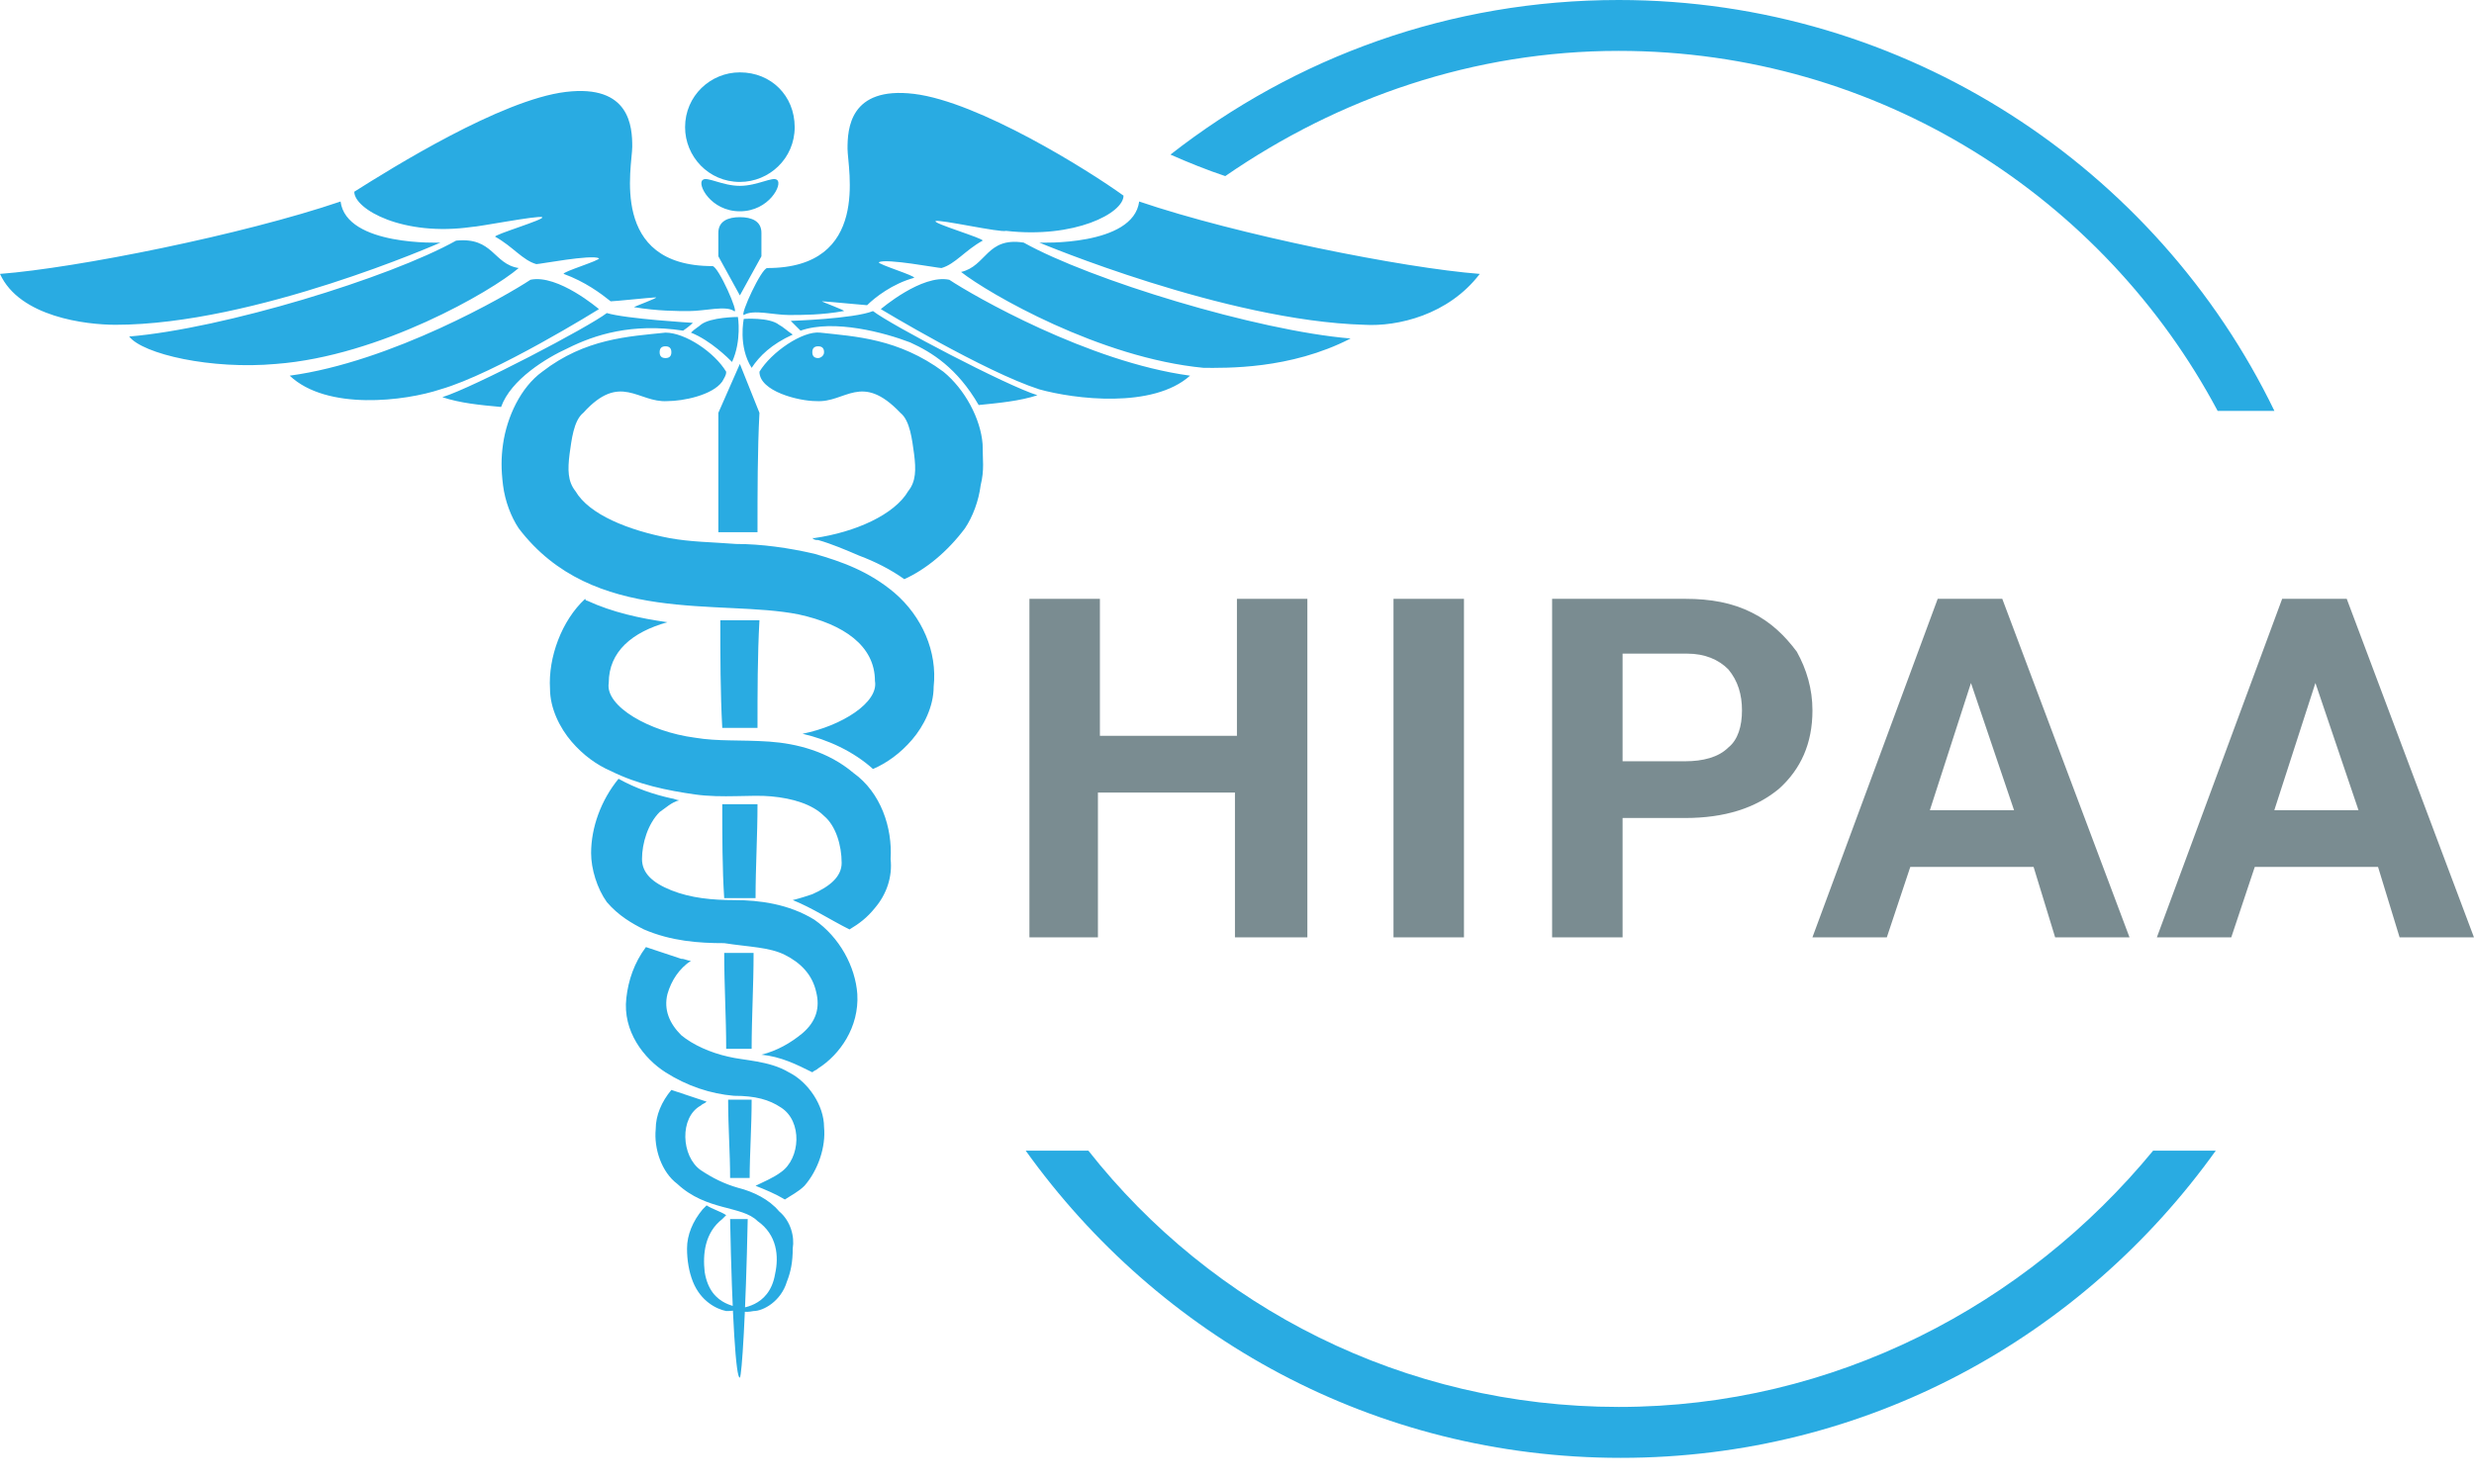 <svg width="70" height="42" viewBox="0 0 70 42" fill="none" xmlns="http://www.w3.org/2000/svg">
<path d="M45.8 1.44C53.166 1.44 59.535 5.594 62.747 11.63H64.353C61.03 4.763 53.941 0 45.8 0C41.037 0 36.662 1.606 33.117 4.375C33.616 4.597 34.169 4.818 34.668 4.984C37.88 2.769 41.701 1.44 45.8 1.44Z" fill="#29ABE2"/>
<path d="M45.802 39.819C39.71 39.819 34.283 36.995 30.794 32.565H29.021C32.788 37.826 38.88 41.26 45.858 41.26C52.836 41.26 58.928 37.826 62.694 32.565H60.922C57.322 36.94 51.894 39.819 45.802 39.819Z" fill="#29ABE2"/>
<path d="M12.461 6.866C12.461 6.866 7.2 9.192 3.268 9.192C2.437 9.192 0.554 8.971 0 7.752C2.16 7.586 6.867 6.645 9.636 5.703C9.803 6.977 12.461 6.866 12.461 6.866ZM12.904 6.811C11.021 7.863 6.314 9.303 3.655 9.524C4.043 10.023 5.981 10.466 7.809 10.3C10.744 10.078 13.901 8.251 14.676 7.586C13.956 7.475 13.956 6.7 12.904 6.811ZM15.009 7.918C14.344 8.361 11.076 10.244 8.197 10.632C9.249 11.629 11.464 11.352 12.461 11.02C14.012 10.577 16.947 8.749 16.947 8.749C16.947 8.749 15.784 7.752 15.009 7.918ZM17.169 8.86C16.67 9.248 13.402 10.964 12.516 11.241C13.015 11.407 13.569 11.463 14.178 11.518C14.455 10.743 15.452 10.134 16.061 9.857C16.836 9.469 17.889 9.137 19.328 9.358C19.494 9.248 19.605 9.137 19.605 9.137C19.605 9.137 17.722 9.026 17.169 8.86ZM19.827 9.192C19.771 9.248 19.661 9.303 19.55 9.414C20.104 9.635 20.602 10.134 20.713 10.244C20.99 9.635 20.879 8.971 20.879 8.971C20.879 8.971 20.104 8.971 19.827 9.192ZM20.159 7.531C17.224 7.531 17.889 4.706 17.889 4.152C17.889 3.599 17.833 2.38 16.006 2.602C14.178 2.823 11.076 4.762 10.024 5.426C10.024 5.925 11.409 6.7 13.347 6.423C13.513 6.423 15.23 6.091 15.341 6.146C15.452 6.202 13.956 6.645 14.012 6.7C14.51 6.977 14.787 7.365 15.175 7.475C15.286 7.475 16.725 7.198 16.947 7.309C17.002 7.365 15.895 7.697 15.95 7.752C16.559 7.974 17.002 8.306 17.279 8.528C17.39 8.528 18.442 8.417 18.553 8.417C18.664 8.417 17.889 8.694 17.944 8.694C18.608 8.804 19.162 8.804 19.494 8.804C19.938 8.804 20.547 8.638 20.768 8.804C20.934 8.915 20.325 7.531 20.159 7.531ZM41.869 7.752C39.709 7.586 35.002 6.645 32.232 5.703C32.066 6.977 29.408 6.866 29.408 6.866C29.408 6.866 34.669 9.081 38.601 9.192C39.543 9.248 40.983 8.915 41.869 7.752ZM38.214 9.58C35.555 9.358 30.848 7.918 28.965 6.866C27.913 6.7 27.913 7.531 27.193 7.697C27.968 8.306 31.125 10.134 34.06 10.411C34.669 10.411 36.497 10.466 38.214 9.58ZM24.922 8.749C24.922 8.749 27.857 10.521 29.408 11.02C30.405 11.297 32.62 11.574 33.672 10.632C30.793 10.244 27.525 8.361 26.86 7.918C26.085 7.752 24.922 8.749 24.922 8.749ZM22.374 9.081C22.374 9.081 22.485 9.192 22.651 9.358C23.593 9.026 25.033 9.414 25.753 9.691C26.362 9.968 27.082 10.411 27.691 11.463C28.245 11.407 28.854 11.352 29.353 11.186C28.466 10.909 25.199 9.192 24.701 8.804C24.147 9.026 22.374 9.081 22.374 9.081ZM21.045 9.026C21.045 9.026 20.879 9.801 21.267 10.411C21.488 10.078 21.821 9.746 22.43 9.469C22.264 9.358 22.153 9.248 22.042 9.192C21.765 8.971 21.045 9.026 21.045 9.026ZM25.863 2.657C24.036 2.436 23.98 3.654 23.98 4.208C23.98 4.762 24.645 7.586 21.71 7.586C21.544 7.586 20.934 8.915 21.045 8.915C21.322 8.749 21.876 8.915 22.319 8.915C22.707 8.915 23.261 8.915 23.87 8.804C23.98 8.804 23.205 8.528 23.261 8.528C23.371 8.528 24.479 8.638 24.534 8.638C24.756 8.417 25.254 8.029 25.863 7.863C25.919 7.808 24.811 7.475 24.867 7.42C25.088 7.309 26.528 7.586 26.639 7.586C27.026 7.475 27.303 7.088 27.802 6.811C27.857 6.755 26.362 6.312 26.473 6.257C26.584 6.202 28.3 6.589 28.466 6.534C30.405 6.755 31.789 6.035 31.789 5.537C30.793 4.817 27.691 2.879 25.863 2.657ZM22.208 27.025C22.651 27.247 22.984 27.579 23.094 28.078C23.205 28.52 23.094 28.908 22.707 29.241C22.374 29.517 21.987 29.739 21.544 29.85C22.098 29.905 22.541 30.127 22.984 30.348C23.039 30.293 23.094 30.293 23.15 30.237C23.759 29.85 24.313 29.074 24.257 28.133C24.202 27.358 23.759 26.527 23.039 26.028C22.319 25.585 21.488 25.474 20.768 25.474C20.159 25.474 19.55 25.419 18.996 25.198C18.442 24.976 18.165 24.699 18.165 24.311C18.165 23.868 18.331 23.315 18.664 22.982C18.83 22.872 18.996 22.705 19.218 22.65C19.162 22.65 19.052 22.595 18.996 22.595C18.498 22.484 17.999 22.318 17.501 22.041C17.002 22.65 16.725 23.425 16.725 24.145C16.725 24.588 16.892 25.142 17.169 25.53C17.501 25.918 17.889 26.139 18.221 26.305C18.996 26.638 19.771 26.693 20.491 26.693C21.211 26.804 21.765 26.804 22.208 27.025ZM22.042 34.28C21.765 33.948 21.322 33.727 20.879 33.616C20.491 33.505 20.159 33.339 19.827 33.117C19.273 32.73 19.218 31.622 19.827 31.29C19.882 31.234 19.938 31.234 19.993 31.179C19.661 31.068 19.328 30.957 18.996 30.847C18.719 31.179 18.553 31.567 18.553 31.954C18.498 32.508 18.719 33.173 19.162 33.505C19.993 34.28 20.99 34.114 21.433 34.557C21.987 34.945 22.042 35.554 21.931 36.053C21.765 37.049 20.879 36.994 20.934 37.049C20.934 37.105 21.045 37.16 21.322 37.105C21.599 37.105 22.098 36.828 22.264 36.274C22.374 35.997 22.43 35.72 22.43 35.333C22.485 35 22.374 34.557 22.042 34.28ZM19.938 35.997C19.882 35.499 19.938 34.889 20.436 34.502C20.491 34.446 20.491 34.446 20.547 34.391C20.381 34.28 20.159 34.225 19.993 34.114C19.938 34.169 19.938 34.169 19.882 34.225C19.605 34.557 19.439 34.945 19.439 35.333C19.439 35.665 19.494 35.997 19.605 36.274C19.827 36.828 20.27 37.049 20.547 37.105C20.824 37.105 20.934 37.049 20.934 37.049C20.99 36.939 20.104 37.049 19.938 35.997ZM23.316 31.899C23.316 31.29 22.873 30.625 22.319 30.348C21.765 30.016 21.045 30.016 20.602 29.905C20.104 29.794 19.605 29.573 19.273 29.296C18.941 28.964 18.775 28.576 18.885 28.133C18.996 27.745 19.218 27.413 19.55 27.191C19.439 27.191 19.384 27.136 19.273 27.136C18.941 27.025 18.608 26.915 18.276 26.804C17.944 27.247 17.778 27.745 17.722 28.244C17.611 29.185 18.221 29.96 18.83 30.348C19.439 30.736 20.104 30.957 20.768 31.013C21.378 31.013 21.765 31.123 22.098 31.345C22.707 31.733 22.651 32.785 22.098 33.173C21.876 33.339 21.599 33.45 21.378 33.56C21.654 33.671 21.931 33.782 22.208 33.948C22.374 33.837 22.596 33.727 22.762 33.56C23.15 33.117 23.371 32.453 23.316 31.899ZM24.147 21.875C23.427 21.265 22.541 21.044 21.765 20.989C20.934 20.933 20.325 20.989 19.661 20.878C18.387 20.712 17.113 19.992 17.224 19.327C17.224 18.441 17.888 17.887 18.885 17.61C18.11 17.5 17.335 17.333 16.615 17.001C16.559 17.001 16.559 16.946 16.559 16.946C15.895 17.555 15.507 18.607 15.562 19.493C15.562 20.047 15.839 20.601 16.172 20.989C16.504 21.376 16.892 21.653 17.279 21.819C18.055 22.207 18.885 22.373 19.661 22.484C20.436 22.595 21.267 22.484 21.821 22.539C22.43 22.595 22.984 22.761 23.316 23.093C23.648 23.37 23.814 23.924 23.814 24.422C23.814 24.81 23.482 25.087 22.984 25.308C22.817 25.364 22.651 25.419 22.43 25.474C22.984 25.696 23.482 26.028 24.036 26.305C24.313 26.139 24.534 25.973 24.756 25.696C25.088 25.308 25.254 24.81 25.199 24.311C25.254 23.425 24.922 22.428 24.147 21.875ZM20.934 10.3L20.325 11.684C20.325 12.792 20.325 13.9 20.325 15.063H21.433C21.433 13.9 21.433 12.737 21.488 11.684L20.934 10.3ZM20.934 8.361L21.544 7.254C21.544 7.032 21.544 6.811 21.544 6.589C21.544 6.257 21.267 6.146 20.934 6.146C20.602 6.146 20.325 6.257 20.325 6.589C20.325 6.811 20.325 7.032 20.325 7.254L20.934 8.361ZM20.381 17.555C20.381 18.552 20.381 19.604 20.436 20.601H21.433C21.433 19.604 21.433 18.552 21.488 17.555H20.381ZM20.436 22.761C20.436 23.647 20.436 24.588 20.491 25.419H21.378C21.378 24.533 21.433 23.647 21.433 22.761H20.436ZM21.267 29.684C21.267 28.797 21.322 27.911 21.322 26.97H20.491C20.491 27.911 20.547 28.797 20.547 29.684H21.267ZM21.211 33.339C21.211 32.674 21.267 31.899 21.267 31.123H20.602C20.602 31.899 20.658 32.619 20.658 33.339H21.211ZM20.658 34.502C20.713 37.271 20.824 39.043 20.934 38.988C20.99 38.932 21.101 37.216 21.156 34.502H20.658V34.502ZM20.934 2.048C20.104 2.048 19.384 2.712 19.384 3.599C19.384 4.429 20.048 5.149 20.934 5.149C21.765 5.149 22.485 4.485 22.485 3.599C22.485 2.712 21.821 2.048 20.934 2.048ZM20.934 5.26C20.436 5.26 19.993 4.983 19.882 5.094C19.716 5.205 20.104 5.98 20.934 5.98C21.765 5.98 22.153 5.205 21.987 5.094C21.876 4.983 21.433 5.26 20.934 5.26ZM26.417 19.438C26.417 19.992 26.14 20.546 25.808 20.933C25.476 21.321 25.088 21.598 24.701 21.764C24.147 21.265 23.427 20.933 22.707 20.767C23.814 20.546 24.867 19.881 24.756 19.272C24.756 18.275 23.87 17.666 22.596 17.389C20.381 16.946 16.781 17.721 14.676 14.952C14.455 14.62 14.289 14.177 14.233 13.733C14.178 13.29 14.178 12.958 14.233 12.57C14.344 11.795 14.732 10.964 15.341 10.521C16.559 9.58 17.778 9.524 18.83 9.414C19.384 9.414 20.215 9.968 20.547 10.521C20.547 10.632 20.491 10.688 20.436 10.798C20.159 11.186 19.328 11.352 18.885 11.352C18.055 11.407 17.556 10.521 16.504 11.684C16.227 11.906 16.172 12.46 16.116 12.847C16.061 13.29 16.061 13.623 16.282 13.9C16.67 14.564 17.778 15.007 18.941 15.229C19.55 15.34 20.104 15.34 20.824 15.395C21.544 15.395 22.319 15.506 23.039 15.672C23.814 15.893 24.59 16.17 25.31 16.779C26.085 17.444 26.528 18.441 26.417 19.438ZM18.664 9.968C18.664 10.078 18.719 10.134 18.83 10.134C18.941 10.134 18.996 10.078 18.996 9.968C18.996 9.857 18.941 9.801 18.83 9.801C18.719 9.801 18.664 9.857 18.664 9.968ZM27.747 13.733C27.691 14.177 27.525 14.62 27.303 14.952C26.805 15.617 26.196 16.115 25.587 16.392C25.199 16.115 24.756 15.893 24.313 15.727C23.925 15.561 23.537 15.395 23.15 15.284C23.094 15.284 23.039 15.284 22.984 15.229H23.039C24.202 15.063 25.31 14.564 25.697 13.9C25.919 13.623 25.919 13.29 25.863 12.847C25.808 12.46 25.753 11.906 25.476 11.684C24.368 10.521 23.925 11.407 23.094 11.352C22.596 11.352 21.488 11.075 21.488 10.521C21.821 9.968 22.707 9.358 23.205 9.414C24.202 9.524 25.42 9.58 26.694 10.521C27.303 11.02 27.747 11.851 27.802 12.57C27.802 13.014 27.857 13.29 27.747 13.733ZM23.316 9.968C23.316 9.857 23.261 9.801 23.15 9.801C23.039 9.801 22.984 9.857 22.984 9.968C22.984 10.078 23.039 10.134 23.15 10.134C23.205 10.134 23.316 10.078 23.316 9.968Z" fill="#29ABE2"/>
<path d="M36.936 26.529H34.942V22.431H31.065V26.529H29.127V16.948H31.121V20.825H34.998V16.948H36.991V26.529H36.936Z" fill="#7A8C91"/>
<path d="M41.422 26.529H39.428V16.948H41.422V26.529Z" fill="#7A8C91"/>
<path d="M45.91 23.151V26.529H43.916V16.948H47.682C48.402 16.948 49.011 17.059 49.565 17.336C50.119 17.613 50.507 18 50.839 18.444C51.116 18.942 51.282 19.496 51.282 20.105C51.282 21.047 50.95 21.767 50.34 22.32C49.676 22.874 48.79 23.151 47.682 23.151H45.91V23.151ZM45.91 21.545H47.682C48.18 21.545 48.623 21.434 48.9 21.157C49.177 20.936 49.288 20.548 49.288 20.105C49.288 19.662 49.177 19.274 48.9 18.942C48.623 18.665 48.236 18.499 47.737 18.499H45.91V21.545V21.545Z" fill="#7A8C91"/>
<path d="M57.539 24.536H54.05L53.386 26.529H51.281L54.826 16.948H56.653L60.253 26.529H58.149L57.539 24.536ZM54.604 22.93H56.986L55.767 19.33L54.604 22.93Z" fill="#7A8C91"/>
<path d="M67.285 24.536H63.797L63.132 26.529H61.027L64.572 16.948H66.399L69.999 26.529H67.895L67.285 24.536ZM64.35 22.93H66.732L65.513 19.33L64.35 22.93Z" fill="#7A8C91"/>
</svg>
